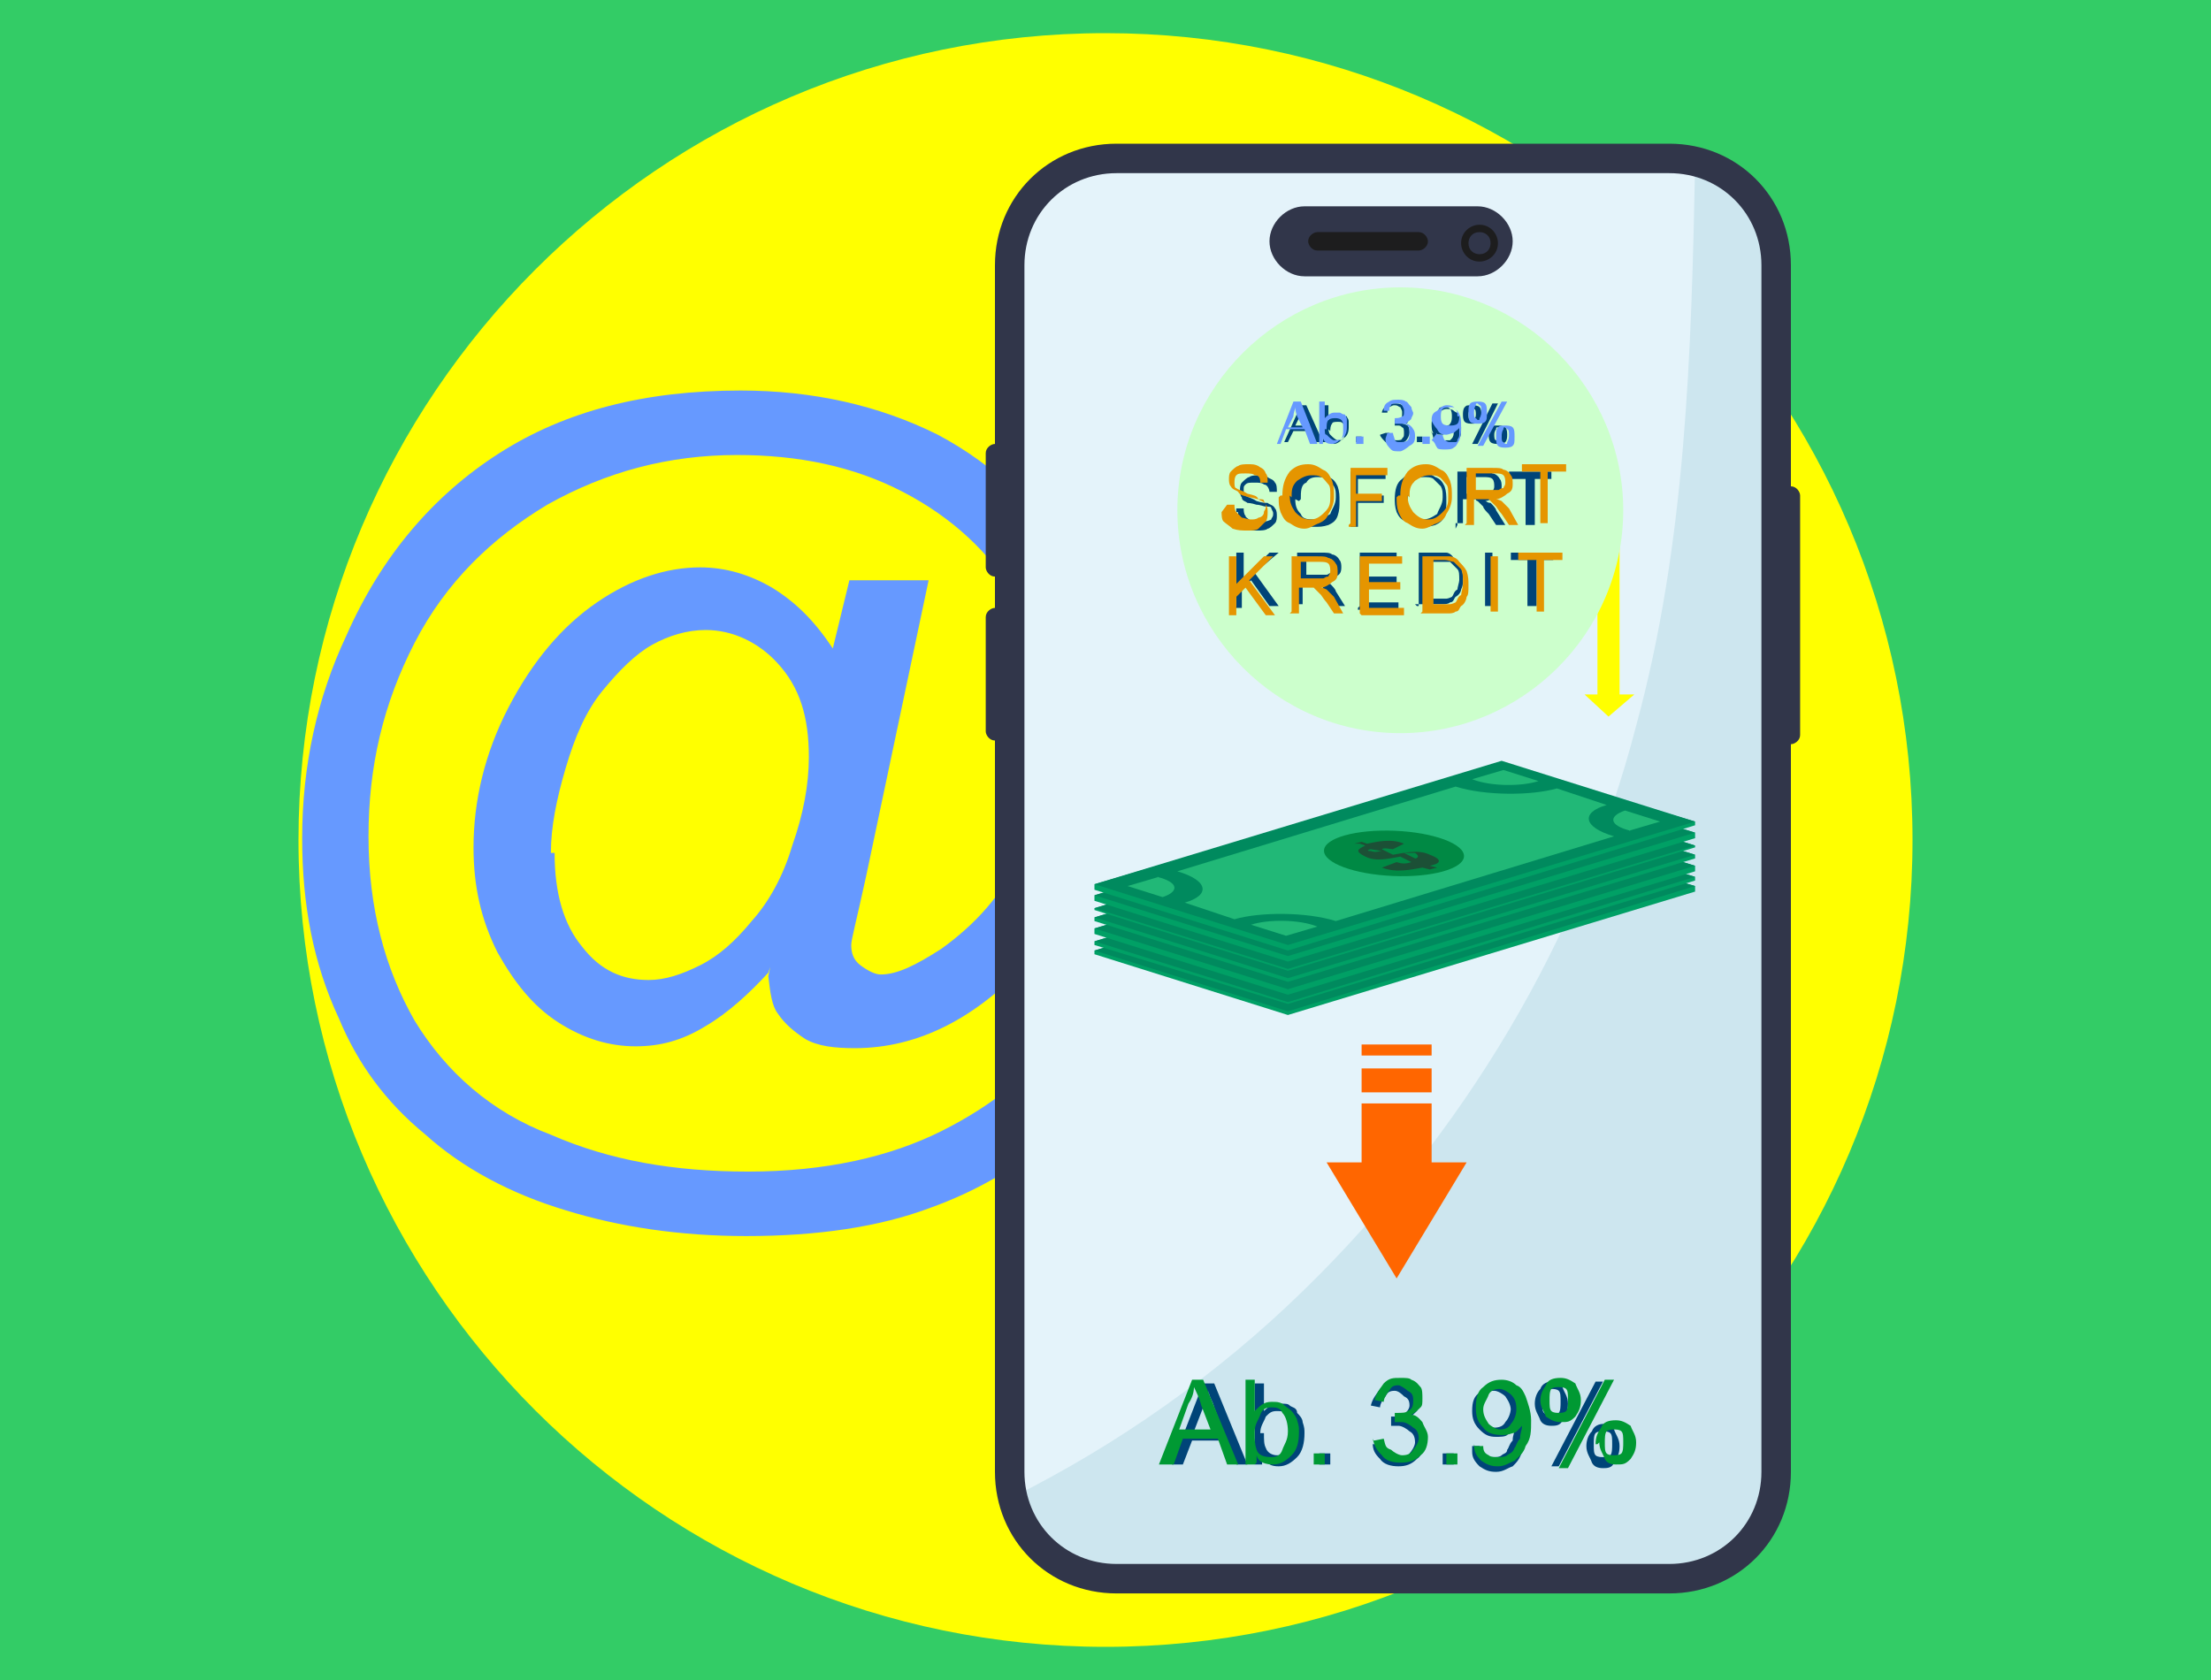 <?xml version="1.0" encoding="UTF-8"?>
<!DOCTYPE svg PUBLIC "-//W3C//DTD SVG 1.1//EN" "http://www.w3.org/Graphics/SVG/1.1/DTD/svg11.dtd">
<!-- Creator: CorelDRAW Home & Student X6 -->
<svg xmlns="http://www.w3.org/2000/svg" xml:space="preserve" width="1200px" height="912px" version="1.1" style="shape-rendering:geometricPrecision; text-rendering:geometricPrecision; image-rendering:optimizeQuality; fill-rule:evenodd; clip-rule:evenodd"
viewBox="0 0 1200 912"
 xmlns:xlink="http://www.w3.org/1999/xlink">
 <defs>
  <style type="text/css">
   <![CDATA[
    .fil16 {fill:#008944}
    .fil14 {fill:#008A5E}
    .fil13 {fill:#00A065}
    .fil17 {fill:#1C5036}
    .fil6 {fill:#1D1D1E}
    .fil15 {fill:#21B877}
    .fil5 {fill:#31364A}
    .fil0 {fill:#33CC66}
    .fil11 {fill:#CCFFCC}
    .fil4 {fill:#CDE6EF}
    .fil3 {fill:#E4F3FA}
    .fil1 {fill:yellow}
    .fil7 {fill:#004478;fill-rule:nonzero}
    .fil8 {fill:#009933;fill-rule:nonzero}
    .fil2 {fill:#6699FF;fill-rule:nonzero}
    .fil12 {fill:#E59500;fill-rule:nonzero}
    .fil9 {fill:#FF6600;fill-rule:nonzero}
    .fil10 {fill:yellow;fill-rule:nonzero}
   ]]>
  </style>
 </defs>
 <g id="sofortkredit_zagi">
  <polygon class="fil0" points="1200,0 1200,912 0,912 0,0 "/>
  <path class="fil1" d="M1038 456c0,241 -196,438 -438,438 -241,0 -438,-196 -438,-438 0,-241 196,-438 438,-438 241,0 438,196 438,438z"/>
  <path class="fil2" d="M417 528c-10,11 -22,22 -34,29 -13,8 -25,11 -38,11 -14,0 -28,-4 -42,-13 -14,-9 -24,-22 -33,-38 -9,-18 -13,-36 -13,-57 0,-25 6,-51 19,-76 13,-25 29,-44 48,-57 19,-13 38,-19 56,-19 14,0 27,4 39,11 13,8 23,18 33,33l9 -37 43 0 -34 161c-5,23 -8,34 -8,37 0,4 1,8 5,11 4,3 8,5 11,5 9,0 19,-5 33,-14 18,-13 33,-29 43,-51 10,-22 17,-43 17,-66 0,-27 -6,-52 -20,-75 -14,-23 -34,-42 -61,-56 -27,-14 -57,-20 -90,-20 -37,0 -71,9 -103,27 -30,18 -55,42 -72,75 -17,33 -25,67 -25,105 0,39 9,72 25,100 17,28 42,50 74,62 32,14 67,20 107,20 42,0 77,-8 105,-22 28,-14 50,-32 63,-51l43 0c-8,17 -22,34 -42,51 -20,18 -43,32 -71,42 -27,10 -60,15 -99,15 -36,0 -69,-5 -98,-14 -30,-9 -56,-23 -76,-41 -22,-18 -37,-39 -47,-63 -14,-30 -20,-62 -20,-98 0,-39 8,-76 24,-110 19,-43 47,-76 83,-99 36,-23 79,-34 131,-34 39,0 75,8 107,24 32,17 56,41 75,72 15,28 23,57 23,90 0,46 -17,88 -48,123 -29,32 -61,48 -95,48 -11,0 -20,-1 -27,-5 -6,-4 -11,-8 -15,-14 -3,-4 -4,-11 -5,-20l1 -5zm-116 -65c0,22 5,39 15,51 10,13 22,18 36,18 9,0 18,-3 28,-8 10,-5 19,-13 28,-24 9,-10 17,-24 22,-41 6,-17 9,-33 9,-48 0,-22 -5,-38 -17,-51 -10,-11 -24,-18 -39,-18 -10,0 -20,3 -29,8 -9,5 -18,14 -27,25 -9,11 -15,25 -20,42 -5,17 -8,32 -8,46l3 0z"/>
  <g id="_753426008">
   <path class="fil3" d="M906 856l-300 0c-32,0 -58,-25 -58,-58l0 -655c0,-32 25,-58 58,-58l300 0c32,0 58,25 58,58l0 655c0,32 -25,58 -58,58z"/>
   <path class="fil4" d="M963 144l0 655c0,32 -25,58 -58,58l-300 0c-28,0 -51,-19 -56,-44 58,-29 112,-67 159,-113 86,-84 150,-190 180,-306 27,-99 30,-202 32,-305 25,6 43,29 43,56l0 -1z"/>
   <path class="fil5" d="M606 94c-28,0 -50,22 -50,50l0 655c0,28 22,50 50,50l300 0c28,0 50,-22 50,-50l0 -655c0,-28 -22,-50 -50,-50l-300 0zm300 771l-300 0c-37,0 -66,-29 -66,-66l0 -655c0,-37 29,-66 66,-66l300 0c37,0 66,29 66,66l0 655c0,37 -29,66 -66,66z"/>
   <path class="fil5" d="M802 150l-94 0c-10,0 -19,-9 -19,-19l0 0c0,-10 9,-19 19,-19l94 0c10,0 19,9 19,19l0 0c0,10 -9,19 -19,19z"/>
   <path class="fil6" d="M793 132c0,5 4,10 10,10 5,0 10,-4 10,-10 0,-5 -4,-10 -10,-10 -5,0 -10,4 -10,10z"/>
   <path class="fil5" d="M797 132c0,4 3,6 6,6 4,0 6,-3 6,-6 0,-4 -3,-6 -6,-6 -4,0 -6,3 -6,6z"/>
   <path class="fil6" d="M770 136l-55 0c-3,0 -5,-3 -5,-5 0,-3 3,-5 5,-5l55 0c3,0 5,3 5,5 0,3 -3,5 -5,5z"/>
   <path class="fil5" d="M972 264l0 0c3,0 5,3 5,5l0 130c0,3 -3,5 -5,5l0 0c-3,0 -5,-3 -5,-5l0 -130c0,-3 3,-5 5,-5z"/>
   <path class="fil5" d="M540 241l0 0c3,0 5,3 5,5l0 62c0,3 -3,5 -5,5l0 0c-3,0 -5,-3 -5,-5l0 -62c0,-3 3,-5 5,-5z"/>
   <path class="fil5" d="M540 330l0 0c3,0 5,3 5,5l0 62c0,3 -3,5 -5,5l0 0c-3,0 -5,-3 -5,-5l0 -62c0,-3 3,-5 5,-5z"/>
  </g>
  <path class="fil7" d="M636 795l17 -44 6 0 18 44 -6 0 -5 -13 -19 0 -5 13 -6 0 1 0zm13 -18l15 0 -5 -13c-1,-4 -3,-6 -3,-9 0,3 -1,5 -3,9l-5 13zm37 18l-5 0 0 -44 5 0 0 15c3,-3 5,-4 9,-4 3,0 4,0 5,1 1,1 4,1 4,4 1,1 3,3 3,5 1,3 1,4 1,6 0,5 -1,10 -4,13 -3,3 -6,5 -10,5 -4,0 -6,-1 -9,-5l0 4 1 0zm0 -17c0,4 0,6 1,8 1,3 4,4 6,4 3,0 4,-1 6,-3 1,-3 3,-5 3,-9 0,-4 -1,-8 -3,-9 -1,-3 -4,-3 -6,-3 -3,0 -4,1 -6,3 -1,3 -3,5 -3,9l1 0zm30 17l0 -6 6 0 0 6 -6 0zm30 -11l5 -1c0,3 1,5 3,6 1,1 4,3 5,3 3,0 5,-1 6,-3 1,-1 3,-4 3,-6 0,-3 -1,-5 -3,-6 -1,-1 -4,-3 -6,-3 -1,0 -3,0 -4,0l0 -5c0,0 1,0 1,0 3,0 4,0 6,-1 1,-1 3,-3 3,-5 0,-3 -1,-4 -3,-5 -1,-1 -3,-3 -5,-3 -3,0 -4,1 -5,3 -1,1 -3,4 -3,6l-5 -1c1,-4 3,-6 5,-9 3,-3 5,-3 9,-3 3,0 5,0 6,1 3,1 4,3 5,4 1,1 1,4 1,5 0,1 0,4 -1,5 -1,1 -3,3 -5,4 3,0 5,1 6,4 1,1 3,4 3,8 0,4 -1,8 -4,10 -3,3 -6,4 -10,4 -4,0 -8,-1 -10,-4 -3,-3 -4,-5 -4,-9l0 1zm37 11l0 -6 6 0 0 6 -6 0zm15 -10l5 0c0,3 1,4 3,5 1,1 3,1 5,1 1,0 3,0 4,-1 1,-1 3,-1 3,-3 1,-1 1,-3 3,-5 0,-3 1,-4 1,-6 0,0 0,0 0,-1 -1,1 -3,3 -4,4 -1,1 -4,1 -6,1 -4,0 -6,-1 -9,-4 -3,-3 -4,-6 -4,-10 0,-5 1,-8 4,-10 3,-3 6,-4 10,-4 3,0 5,1 8,3 3,1 4,4 5,6 1,3 1,6 1,13 0,5 0,10 -1,14 -1,4 -3,6 -5,8 -3,1 -5,3 -9,3 -4,0 -6,-1 -9,-3 -3,-3 -4,-5 -4,-8l0 -3zm22 -19c0,-3 -1,-5 -3,-8 -1,-1 -4,-3 -6,-3 -3,0 -5,1 -6,3 -1,3 -3,5 -3,8 0,3 1,5 3,6 1,1 4,3 6,3 3,0 5,-1 6,-3 1,-1 3,-4 3,-8l0 1zm13 -4c0,-3 1,-6 3,-8 1,-3 4,-4 6,-4 3,0 5,1 6,3 1,3 3,5 3,9 0,4 -1,6 -3,9 -1,3 -4,3 -6,3 -3,0 -5,-1 -6,-3 -1,-3 -3,-5 -3,-9zm9 -8c-1,0 -3,0 -4,1 -1,1 -1,4 -1,6 0,3 0,5 1,6 1,1 3,1 4,1 1,0 3,0 4,-1 1,-1 1,-4 1,-6 0,-3 0,-5 -1,-6 -1,-1 -3,-1 -4,-1zm0 42l24 -46 4 0 -24 46 -5 0 1 0zm19 -11c0,-3 1,-6 3,-8 1,-3 4,-4 6,-4 3,0 5,1 6,3 1,3 3,5 3,9 0,4 -1,6 -3,9 -1,3 -4,3 -6,3 -3,0 -5,-1 -6,-3 -1,-3 -3,-5 -3,-9zm9 -8c-1,0 -3,0 -4,1 -1,1 -1,4 -1,6 0,3 0,5 1,6 1,1 3,1 4,1 1,0 3,0 4,-1 1,-1 1,-4 1,-6 0,-3 0,-5 -1,-6 -1,-1 -3,-1 -4,-1z"/>
  <path class="fil8" d="M629 795l18 -46 6 0 19 46 -6 0 -5 -14 -19 0 -5 14 -6 0 -1 0zm13 -19l15 0 -5 -13c-1,-4 -3,-8 -4,-10 0,3 -1,6 -3,9l-5 14 1 0zm39 19l-5 0 0 -46 5 0 0 17c3,-3 5,-5 9,-5 3,0 4,0 6,1 1,1 4,3 5,4 1,1 3,4 3,5 1,3 1,4 1,6 0,6 -1,10 -4,13 -3,3 -6,5 -10,5 -4,0 -8,-1 -9,-5l0 4 -1 1zm0 -17c0,4 0,6 1,9 1,3 4,4 8,4 3,0 5,-1 6,-4 1,-3 3,-5 3,-10 0,-4 -1,-8 -3,-10 -1,-3 -4,-3 -6,-3 -3,0 -5,1 -6,4 -1,3 -3,5 -3,9l0 1zm32 17l0 -6 6 0 0 6 -6 0zm33 -13l5 -1c1,4 1,5 4,6 1,1 4,3 6,3 3,0 5,-1 6,-3 1,-1 3,-4 3,-6 0,-3 -1,-5 -3,-6 -1,-1 -4,-3 -6,-3 -1,0 -3,0 -4,0l0 -5c0,0 1,0 1,0 3,0 5,0 6,-1 3,-1 3,-4 3,-6 0,-3 -1,-4 -3,-5 -1,-1 -4,-3 -5,-3 -3,0 -4,1 -5,3 -1,1 -3,4 -3,6l-5 -1c1,-4 3,-6 5,-9 3,-3 5,-3 9,-3 3,0 5,0 6,1 3,1 4,3 5,4 1,1 1,4 1,6 0,3 0,4 -1,5 -1,1 -3,3 -5,4 3,0 5,3 6,4 1,3 3,5 3,8 0,4 -1,8 -4,10 -3,3 -6,4 -11,4 -4,0 -8,-1 -10,-4 -3,-3 -4,-5 -5,-9l0 1zm39 13l0 -6 6 0 0 6 -6 0zm15 -10l5 0c0,3 1,4 3,5 1,1 3,1 5,1 1,0 4,0 5,-1 1,-1 3,-1 4,-4 1,-1 1,-3 3,-5 0,-3 1,-5 1,-6 0,0 0,0 0,-1 -1,1 -3,4 -5,4 -3,1 -4,1 -6,1 -4,0 -8,-1 -10,-4 -3,-3 -4,-6 -4,-11 0,-5 1,-9 4,-11 3,-3 6,-4 10,-4 3,0 6,1 8,3 3,1 4,4 5,6 1,3 3,8 3,13 0,6 0,10 -3,14 -1,4 -4,6 -6,8 -3,1 -5,3 -9,3 -4,0 -6,-1 -9,-3 -3,-3 -4,-5 -4,-9l1 3zm23 -20c0,-4 -1,-6 -3,-8 -1,-1 -4,-3 -6,-3 -3,0 -5,1 -6,3 -1,3 -3,5 -3,8 0,3 1,5 3,8 1,1 4,3 6,3 3,0 5,-1 6,-3 1,-1 3,-4 3,-8zm13 -4c0,-4 1,-6 3,-9 1,-3 4,-4 8,-4 3,0 5,1 8,3 1,3 3,5 3,9 0,4 -1,6 -3,9 -3,3 -4,3 -8,3 -3,0 -5,-1 -8,-3 -1,-3 -3,-5 -3,-9l0 1zm10 -8c-1,0 -3,0 -4,1 -1,1 -1,4 -1,6 0,3 0,5 1,6 1,1 3,1 4,1 1,0 3,0 4,-1 1,-1 1,-4 1,-6 0,-3 0,-5 -1,-6 -1,-1 -3,-1 -4,-1zm0 44l25 -48 5 0 -25 48 -5 0zm20 -13c0,-4 1,-6 3,-9 1,-3 4,-4 8,-4 3,0 5,1 8,3 1,3 3,5 3,9 0,4 -1,6 -3,9 -3,3 -4,3 -8,3 -3,0 -5,-1 -6,-3 -1,-3 -3,-5 -3,-9l-1 1zm10 -8c-1,0 -3,0 -4,1 -1,1 -1,4 -1,6 0,3 0,5 1,6 1,1 3,1 4,1 1,0 3,0 4,-1 1,-1 1,-4 1,-6 0,-3 0,-5 -1,-6 -1,-1 -3,-1 -4,-1z"/>
  <path class="fil9" d="M777 599l0 32 19 0 -38 63 -38 -63 19 0 0 -32 38 0 0 0zm0 -19l0 13 -38 0 0 -13 38 0zm0 -13l0 6 -38 0 0 -6 38 0z"/>
  <polygon class="fil10" points="873,389 887,377 879,377 879,274 820,274 820,287 867,287 867,377 860,377 "/>
  <path class="fil11" d="M881 277c0,67 -55,121 -121,121 -67,0 -121,-55 -121,-121 0,-67 55,-121 121,-121 67,0 121,55 121,121z"/>
  <path class="fil7" d="M671 276l4 0c0,1 0,3 1,4 0,1 1,1 3,3 1,0 3,1 4,1 1,0 3,0 4,-1 1,0 3,-1 3,-1 0,-1 1,-1 1,-3 0,-1 0,-1 -1,-3 0,-1 -1,-1 -3,-1 -1,0 -3,-1 -5,-1 -3,-1 -5,-1 -5,-1 -1,-1 -3,-1 -3,-3 -1,-1 -1,-3 -1,-4 0,-1 0,-3 1,-4 1,-1 3,-3 4,-3 1,-1 4,-1 5,-1 3,0 4,0 5,1 1,1 3,1 4,3 1,1 1,3 1,5l-4 0c0,-1 -1,-4 -3,-4 -1,-1 -3,-1 -5,-1 -3,0 -4,0 -5,1 -1,1 -1,1 -1,3 0,1 0,1 1,3 1,1 3,1 6,3 3,1 5,1 6,1 1,1 3,1 4,3 1,1 1,3 1,4 0,1 0,3 -1,4 -1,1 -3,3 -4,3 -1,1 -4,1 -5,1 -3,0 -5,0 -6,-1 -1,-1 -3,-1 -4,-4 -1,-1 -1,-4 -1,-5l-1 0zm28 -5c0,-5 1,-9 4,-11 3,-3 6,-4 10,-4 3,0 5,1 8,3 3,1 4,3 5,5 1,3 1,5 1,8 0,3 0,5 -1,8 -1,3 -3,4 -5,5 -3,1 -5,1 -8,1 -3,0 -5,-1 -8,-3 -3,-1 -4,-3 -5,-5 -1,-3 -1,-5 -1,-8l0 1zm4 0c0,4 1,6 3,8 1,3 4,3 8,3 3,0 5,-1 8,-3 1,-3 3,-5 3,-9 0,-3 0,-4 -1,-6 -1,-1 -3,-3 -4,-4 -1,-1 -4,-1 -5,-1 -3,0 -5,1 -6,3 -3,1 -3,5 -3,9l-1 1zm30 14l0 -29 19 0 0 4 -15 0 0 9 14 0 0 4 -14 0 0 13 -4 0 0 0zm24 -14c0,-5 1,-9 4,-11 3,-3 6,-4 10,-4 3,0 5,1 8,3 3,1 4,3 5,5 1,3 1,5 1,8 0,3 0,5 -1,8 -1,3 -3,4 -5,5 -3,1 -5,1 -8,1 -3,0 -5,-1 -8,-3 -3,-1 -4,-3 -5,-5 -1,-3 -1,-5 -1,-8l0 1zm4 0c0,4 1,6 3,8 1,3 4,3 8,3 3,0 5,-1 8,-3 1,-3 3,-5 3,-9 0,-3 0,-4 -1,-6 -1,-1 -3,-3 -4,-4 -1,-1 -4,-1 -5,-1 -3,0 -5,1 -6,3 -3,1 -3,5 -3,9l-1 1zm30 14l0 -29 13 0c3,0 5,0 6,1 1,0 3,1 4,3 1,1 1,3 1,4 0,3 -1,4 -3,5 -1,1 -4,3 -6,3 1,0 1,1 3,1 1,1 3,3 3,4l5 8 -5 0 -4 -6c-1,-1 -3,-3 -3,-4 -1,-1 -1,-1 -3,-3 0,0 -1,0 -1,-1 0,0 -1,0 -3,0l-4 0 0 13 -4 0 0 3zm4 -17l8 0c1,0 3,0 4,0 1,0 1,-1 3,-1 0,-1 1,-1 1,-3 0,-1 0,-3 -1,-4 -1,-1 -3,-1 -5,-1l-9 0 0 10 0 -1zm33 17l0 -25 -9 0 0 -4 23 0 0 4 -9 0 0 25 -4 0 -1 0zm-157 44l0 -29 4 0 0 14 14 -14 5 0 -13 11 13 18 -5 0 -10 -14 -5 5 0 10 -4 0 1 -1zm33 0l0 -29 13 0c3,0 5,0 6,1 1,0 3,1 4,3 1,1 1,3 1,4 0,3 -1,4 -3,5 -1,1 -4,3 -6,3 1,0 1,1 3,1 1,1 3,3 3,4l5 8 -5 0 -4 -6c-1,-1 -3,-3 -3,-4 -1,-1 -1,-1 -3,-3 0,0 -1,0 -1,-1 0,0 -1,0 -3,0l-4 0 0 13 -4 0 0 3zm4 -17l8 0c1,0 3,0 4,0 1,0 1,-1 3,-1 0,-1 1,-1 1,-3 0,-1 0,-3 -1,-4 -1,-1 -3,-1 -5,-1l-9 0 0 10 0 -1zm30 17l0 -29 20 0 0 4 -17 0 0 9 17 0 0 4 -17 0 0 10 18 0 0 4 -22 0 0 -1zm32 0l0 -29 10 0c3,0 4,0 5,0 1,0 3,1 4,3 1,1 3,3 4,5 1,3 1,4 1,6 0,3 0,4 -1,6 0,1 -1,3 -3,4 -1,1 -1,3 -3,3 -1,1 -3,1 -4,1 -1,0 -3,0 -5,0l-10 0 1 1zm4 -4l6 0c1,0 4,0 5,0 1,0 3,-1 3,-1 1,-1 1,-3 3,-4 0,-1 1,-4 1,-5 0,-3 0,-5 -1,-6 -1,-1 -3,-3 -4,-4 -1,0 -3,0 -5,0l-6 0 0 22 -1 -1zm32 4l0 -29 4 0 0 29 -4 0zm23 0l0 -25 -9 0 0 -4 23 0 0 4 -9 0 0 25 -4 0 -1 0z"/>
  <path class="fil7" d="M697 240l9 -20 3 0 9 20 -4 0 -3 -6 -9 0 -3 6 -3 0 0 0zm6 -9l8 0 -3 -6c-1,-1 -1,-3 -1,-4 0,1 -1,3 -1,4l-3 6 0 0zm18 9l-3 0 0 -20 3 0 0 8c1,-1 3,-3 4,-3 1,0 1,0 3,0 1,0 1,1 3,1 0,1 1,1 1,3 0,1 0,3 0,3 0,3 -1,5 -3,6 -1,1 -3,3 -5,3 -1,0 -4,-1 -4,-3l0 1 1 1zm0 -8c0,1 0,3 1,4 1,1 3,3 4,3 1,0 3,0 3,-1 1,-1 1,-3 1,-4 0,-3 0,-4 -1,-4 -1,-1 -1,-1 -3,-1 -1,0 -3,0 -3,1 -1,1 -1,3 -1,4l-1 -1zm15 8l0 -3 3 0 0 3 -3 0zm15 -5l3 0c0,1 1,3 1,3 1,0 1,1 3,1 1,0 3,0 3,-1 1,-1 1,-1 1,-3 0,-1 0,-3 -1,-3 -1,-1 -1,-1 -3,-1 0,0 -1,0 -1,0l0 -3c0,0 0,0 0,0 1,0 3,0 3,-1 1,0 1,-1 1,-3 0,-1 0,-1 -1,-3 -1,0 -1,-1 -3,-1 -1,0 -1,0 -3,1 -1,0 -1,1 -1,3l-3 0c0,-1 1,-3 3,-4 1,-1 3,-1 4,-1 1,0 3,0 4,1 1,0 1,1 3,3 0,1 1,1 1,3 0,1 0,1 -1,3 0,1 -1,1 -3,1 1,0 3,1 3,1 1,1 1,3 1,4 0,1 -1,4 -3,5 -1,1 -3,1 -5,1 -1,0 -4,0 -5,-1 -1,-1 -3,-3 -3,-4l3 -1zm18 5l0 -3 3 0 0 3 -3 0zm8 -5l3 0c0,1 0,3 1,3 0,0 1,1 3,1 1,0 1,0 3,0 0,0 1,-1 1,-1 0,0 1,-1 1,-3 0,-1 0,-3 0,-3 0,0 0,0 0,0 0,1 -1,1 -3,3 -1,0 -3,1 -3,1 -1,0 -4,0 -5,-1 -1,-1 -1,-3 -1,-5 0,-3 1,-4 3,-5 1,-1 3,-3 5,-3 1,0 3,0 4,1 1,1 3,1 3,3 0,1 1,4 1,6 0,3 0,5 -1,6 0,1 -1,3 -3,4 -1,1 -3,1 -4,1 -1,0 -3,0 -4,-1 -1,-1 -1,-3 -3,-4l-1 -4zm11 -9c0,-1 0,-3 -1,-4 -1,-1 -1,-1 -3,-1 -1,0 -3,0 -3,1 -1,1 -1,3 -1,4 0,1 0,3 1,4 1,1 1,1 3,1 1,0 3,0 3,-1 1,-1 1,-3 1,-4zm6 -1c0,-1 0,-3 1,-4 1,-1 1,-1 4,-1 1,0 3,0 4,1 1,1 1,3 1,4 0,1 0,3 -1,4 -1,1 -3,1 -4,1 -1,0 -3,0 -4,-1 -1,-1 -1,-3 -1,-4zm5 -4c-1,0 -1,0 -1,1 0,0 -1,1 -1,3 0,1 0,3 1,3 0,0 1,1 1,1 1,0 1,0 1,-1 0,0 1,-1 1,-3 0,-1 0,-3 -1,-3 0,0 -1,-1 -1,-1zm0 20l11 -22 3 0 -11 22 -3 0zm9 -5c0,-1 0,-3 1,-4 1,-1 1,-1 4,-1 1,0 3,0 4,1 1,1 1,3 1,4 0,1 0,3 -1,4 -1,1 -3,1 -4,1 -1,0 -3,0 -4,-1 -1,-1 -1,-3 -1,-4zm5 -4c-1,0 -1,0 -1,1 0,0 -1,1 -1,3 0,1 0,3 1,3 0,0 1,1 1,1 1,0 1,0 1,-1 0,0 1,-1 1,-3 0,-1 0,-3 -1,-3 0,0 -1,-1 -1,-1z"/>
  <path class="fil12" d="M666 274l4 0c0,1 0,3 1,4 1,1 1,1 3,3 1,0 3,1 5,1 1,0 3,0 4,-1 1,0 3,-1 3,-3 0,-1 1,-1 1,-3 0,-1 0,-1 -1,-3 0,-1 -1,-1 -3,-1 -1,0 -3,-1 -5,-1 -3,-1 -5,-1 -6,-3 -1,-1 -3,-1 -4,-3 -1,-1 -1,-3 -1,-4 0,-1 0,-3 1,-4 1,-1 3,-3 4,-3 1,-1 4,-1 5,-1 3,0 4,0 6,1 1,1 3,1 4,4 1,1 1,3 1,5l-4 0c0,-3 -1,-4 -3,-4 -1,-1 -3,-1 -5,-1 -3,0 -4,0 -5,1 -1,1 -1,3 -1,4 0,1 0,3 1,3 1,1 3,1 6,3 4,1 5,1 6,3 1,1 3,1 4,3 1,1 1,3 1,4 0,1 0,4 -1,5 -1,1 -3,3 -4,4 -1,1 -4,1 -6,1 -3,0 -5,0 -8,-1 -1,-1 -4,-3 -5,-4 -1,-1 -1,-4 -1,-5l3 -4zm30 -5c0,-5 1,-9 4,-13 3,-3 6,-4 10,-4 3,0 5,1 8,3 3,1 4,4 5,6 1,3 1,5 1,9 0,3 -1,6 -3,9 -1,3 -3,4 -5,5 -3,1 -5,3 -8,3 -3,0 -5,-1 -8,-3 -3,-1 -4,-4 -5,-6 -1,-3 -1,-5 -1,-8l1 -1zm4 0c0,4 1,6 3,9 3,3 5,4 8,4 3,0 5,-1 8,-4 3,-3 3,-5 3,-9 0,-3 0,-5 -1,-6 -1,-1 -3,-4 -4,-4 -1,-1 -4,-1 -5,-1 -3,0 -5,1 -8,3 -3,3 -3,5 -3,10l0 -1zm33 15l0 -30 20 0 0 4 -17 0 0 10 14 0 0 4 -14 0 0 14 -4 0 0 -1zm27 -15c0,-5 1,-9 4,-13 3,-3 6,-4 10,-4 3,0 5,1 8,3 3,1 4,4 5,6 1,3 1,5 1,9 0,3 -1,6 -3,9 -1,3 -3,4 -5,5 -3,1 -5,3 -8,3 -3,0 -5,-1 -8,-3 -3,-1 -4,-4 -5,-6 -1,-3 -1,-5 -1,-8l1 -1zm4 0c0,4 1,6 3,9 3,3 5,4 8,4 3,0 5,-1 8,-4 3,-3 3,-5 3,-9 0,-3 0,-5 -1,-6 -1,-1 -3,-4 -4,-4 -1,-1 -4,-1 -5,-1 -3,0 -5,1 -8,3 -3,3 -3,5 -3,10l0 -1zm32 15l0 -30 14 0c3,0 5,0 6,1 1,0 3,1 4,3 1,1 1,3 1,5 0,3 -1,4 -3,5 -1,1 -4,3 -6,3 1,0 3,1 3,1 1,1 3,3 4,4l5 9 -5 0 -4 -6c-1,-1 -3,-4 -3,-4 -1,-1 -1,-1 -3,-3 0,0 -1,-1 -1,-1 0,0 -1,0 -3,0l-5 0 0 14 -4 0 -1 0zm4 -18l9 0c1,0 4,0 4,0 1,0 1,-1 3,-1 0,-1 1,-1 1,-3 0,-1 0,-3 -1,-4 -1,-1 -3,-1 -5,-1l-10 0 0 10 0 -1zm36 18l0 -28 -10 0 0 -4 24 0 0 4 -10 0 0 28 -4 0 0 0zm-169 48l0 -30 4 0 0 15 15 -15 5 0 -13 13 14 19 -5 0 -11 -15 -5 5 0 10 -4 0 0 -1zm34 0l0 -30 14 0c3,0 5,0 6,1 1,0 3,1 4,3 1,1 1,3 1,5 0,3 -1,4 -3,5 -1,1 -4,3 -6,3 1,0 3,1 3,1 1,1 3,3 4,4l5 9 -5 0 -4 -6c-1,-1 -3,-4 -3,-4 -1,-1 -1,-1 -3,-3 0,0 -1,-1 -1,-1 0,0 -1,0 -3,0l-5 0 0 14 -4 0 -1 0zm4 -18l9 0c1,0 4,0 4,0 1,0 1,-1 3,-1 0,-1 1,-1 1,-3 0,-1 0,-3 -1,-4 -1,-1 -3,-1 -5,-1l-10 0 0 10 0 -1zm33 18l0 -30 23 0 0 4 -18 0 0 10 17 0 0 4 -17 0 0 10 19 0 0 4 -23 0 -1 -1zm34 0l0 -30 10 0c3,0 4,0 5,0 1,0 4,1 5,3 1,1 3,3 4,5 1,3 1,5 1,8 0,3 0,5 -1,6 0,1 -1,4 -3,5 -1,1 -1,3 -3,3 -1,1 -3,1 -4,1 -1,0 -3,0 -5,0l-11 0 1 0zm4 -4l6 0c3,0 4,0 5,0 1,0 3,-1 3,-1 1,-1 1,-3 3,-4 0,-1 1,-4 1,-6 0,-4 0,-6 -1,-8 -1,-1 -3,-3 -4,-4 -1,0 -3,-1 -5,-1l-6 0 0 24 -1 0zm33 4l0 -30 4 0 0 30 -4 0zm25 0l0 -28 -10 0 0 -4 24 0 0 4 -10 0 0 28 -4 0 0 0z"/>
  <path class="fil2" d="M693 241l9 -23 4 0 9 23 -4 0 -3 -8 -10 0 -3 8 -4 0 1 0zm6 -9l8 0 -3 -6c-1,-3 -1,-4 -1,-5 0,1 -1,3 -1,5l-3 6 0 0zm20 9l-3 0 0 -23 3 0 0 9c1,-1 3,-3 5,-3 1,0 3,0 3,0 1,0 1,1 3,1 0,1 1,1 1,3 0,1 0,3 0,4 0,3 -1,5 -3,6 -1,1 -3,3 -5,3 -3,0 -4,-1 -5,-3l0 3 1 0zm0 -9c0,3 0,4 1,4 1,1 3,3 4,3 1,0 3,0 4,-1 1,-1 1,-3 1,-5 0,-3 0,-4 -1,-5 -1,-1 -3,-1 -3,-1 -1,0 -3,0 -4,1 -1,1 -1,3 -1,5l-1 0zm17 9l0 -4 4 0 0 4 -4 0zm17 -6l3 0c0,1 1,3 1,4 1,1 1,1 3,1 1,0 3,0 4,-1 1,-1 1,-3 1,-4 0,-1 0,-3 -1,-4 -1,-1 -3,-1 -4,-1 0,0 -1,0 -3,0l0 -3c0,0 0,0 0,0 1,0 3,0 4,-1 1,0 1,-1 1,-3 0,-1 0,-1 -1,-3 -1,-1 -1,-1 -3,-1 -1,0 -3,0 -3,1 -1,1 -1,1 -1,3l-3 0c0,-3 1,-4 3,-5 1,-1 3,-1 5,-1 1,0 3,0 4,1 1,0 1,1 3,3 0,1 1,3 1,3 0,1 0,1 -1,3 0,1 -1,1 -3,3 1,0 3,1 4,3 1,1 1,3 1,4 0,3 -1,4 -3,5 -1,1 -4,3 -5,3 -3,0 -4,0 -5,-1 -1,-1 -3,-3 -3,-5l0 -1zm19 6l0 -4 4 0 0 4 -4 0zm8 -5l3 0c0,1 1,3 1,3 1,0 1,1 3,1 1,0 1,0 3,0 1,0 1,-1 1,-1 0,-1 1,-1 1,-3 0,-1 0,-3 0,-4 0,0 0,0 0,0 0,1 -1,1 -3,3 -1,0 -3,1 -4,1 -3,0 -4,-1 -5,-3 -1,-1 -3,-4 -3,-5 0,-3 1,-4 3,-5 1,-1 3,-3 5,-3 1,0 3,0 4,1 1,1 3,3 3,4 1,1 1,4 1,6 0,3 0,5 -1,8 -1,1 -1,3 -3,4 -1,1 -3,1 -5,1 -1,0 -4,0 -4,-1 -1,-1 -1,-3 -3,-4l3 -4zm11 -10c0,-1 0,-3 -1,-4 -1,-1 -1,-1 -3,-1 -1,0 -3,0 -4,1 -1,1 -1,3 -1,4 0,1 0,3 1,4 1,1 3,1 4,1 1,0 3,0 4,-1 1,-1 1,-3 1,-4l-1 0zm6 -3c0,-1 0,-3 1,-4 1,-1 3,-1 4,-1 1,0 3,0 4,1 1,1 1,3 1,5 0,3 0,4 -1,5 -1,1 -3,1 -4,1 -1,0 -3,0 -4,-1 -1,-1 -1,-3 -1,-5l0 -1zm5 -4c-1,0 -1,0 -1,1 0,0 -1,1 -1,4 0,1 0,3 1,3 0,0 1,1 1,1 1,0 1,0 1,-1 0,0 1,-1 1,-4 0,-1 0,-3 -1,-3 0,0 -1,-1 -1,-1zm0 23l13 -24 3 0 -13 24 -3 0zm10 -6c0,-1 0,-3 1,-4 1,-1 3,-1 4,-1 1,0 3,0 4,1 1,1 1,3 1,5 0,3 0,4 -1,5 -1,1 -3,1 -4,1 -1,0 -3,0 -4,-1 -1,-1 -1,-3 -1,-5l0 -1zm5 -4c-1,0 -1,0 -1,1 0,0 -1,1 -1,4 0,1 0,3 1,3 0,0 1,1 1,1 1,0 1,0 1,-1 0,0 1,-1 1,-4 0,-1 0,-3 -1,-3 0,0 -1,-1 -1,-1z"/>
  <g id="_753881280">
   <g>
    <polygon class="fil13" points="920,484 699,551 594,518 594,516 815,451 920,481 "/>
    <polygon class="fil14" points="920,481 699,549 594,516 815,450 "/>
    <path class="fil15" d="M872 473l0 0 -27 -9 0 0c-14,4 -39,4 -55,-1l0 0 -151 46 0 0c17,5 18,13 4,17l0 0 27 9 0 0c14,-4 39,-4 55,1l0 0 151 -46 0 0c-17,-5 -18,-13 -4,-17z"/>
    <ellipse class="fil16" transform="matrix(0.567 0.024 -0.023 0.558 756.581 499.233)" rx="67" ry="22"/>
    <path class="fil17" d="M768 503c1,0 3,-1 0,-3 -3,0 -5,0 -6,0l6 3zm-24 -5c-1,0 -3,1 0,1 3,1 4,0 6,0l-6 -1zm-9 -3l4 -1 3 1c5,-1 13,-3 20,0l-6 3c-1,0 -5,-1 -6,0l6 3c6,-1 14,-3 20,0 8,3 5,5 0,6l4 1 -4 1 -4 -1c-6,1 -14,3 -22,0l8 -3c3,1 5,1 8,0l-6 -3c-6,1 -13,3 -19,0 -6,-3 -4,-4 0,-6l-3 -1 -3 0z"/>
    <path class="fil15" d="M629 512l0 0 -17 5 19 6 0 0c9,-3 9,-8 -3,-11l0 0z"/>
    <path class="fil15" d="M679 537l0 0 19 6 17 -5 0 0c-10,-4 -27,-4 -36,-1l0 0z"/>
    <path class="fil15" d="M884 486l0 0 17 -5 -19 -6 0 0c-9,3 -9,8 3,11l0 0z"/>
    <path class="fil15" d="M835 461l0 0 -19 -6 -17 5 0 0c10,4 27,4 36,1l0 0z"/>
   </g>
   <g>
    <polygon class="fil13" points="920,478 699,545 594,513 594,511 815,446 920,476 "/>
    <polygon class="fil14" points="920,476 699,544 594,511 815,443 "/>
    <path class="fil15" d="M872 466l0 0 -27 -9 0 0c-14,4 -39,4 -55,-1l0 0 -151 46 0 0c17,5 18,13 4,17l0 0 27 9 0 0c14,-4 39,-4 55,1l0 0 151 -46 0 0c-17,-5 -18,-13 -4,-17z"/>
    <ellipse class="fil16" transform="matrix(0.567 0.024 -0.023 0.558 756.581 493.238)" rx="67" ry="22"/>
    <path class="fil17" d="M768 497c1,0 3,-1 0,-3 -3,0 -5,0 -6,0l6 3zm-24 -5c-1,0 -3,1 0,1 3,1 4,0 6,0l-6 -1zm-9 -3l4 -1 3 1c5,-1 13,-3 20,0l-6 3c-1,0 -5,-1 -6,0l6 3c6,-1 14,-3 20,0 8,3 5,5 0,6l4 1 -4 1 -4 -1c-6,1 -14,3 -22,0l8 -3c3,1 5,1 8,0l-6 -3c-6,1 -13,3 -19,0 -6,-3 -4,-4 0,-6l-3 -1 -3 0z"/>
    <path class="fil15" d="M629 506l0 0 -17 5 19 6 0 0c9,-3 9,-8 -3,-11l0 0z"/>
    <path class="fil15" d="M679 532l0 0 19 6 17 -5 0 0c-10,-4 -27,-4 -36,-1l0 0z"/>
    <path class="fil15" d="M884 480l0 0 17 -5 -19 -6 0 0c-9,3 -9,8 3,11l0 0z"/>
    <path class="fil15" d="M835 455l0 0 -19 -6 -17 5 0 0c10,4 27,4 36,1l0 0z"/>
   </g>
   <g>
    <polygon class="fil13" points="920,473 699,540 594,507 594,504 815,439 920,470 "/>
    <polygon class="fil14" points="920,470 699,537 594,504 815,437 "/>
    <path class="fil15" d="M872 460l0 0 -27 -9 0 0c-14,4 -39,4 -55,-1l0 0 -151 46 0 0c17,5 18,13 4,17l0 0 27 9 0 0c14,-4 39,-4 55,1l0 0 151 -46 0 0c-17,-5 -18,-13 -4,-17z"/>
    <ellipse class="fil16" transform="matrix(0.567 0.024 -0.023 0.558 756.581 487.243)" rx="67" ry="22"/>
    <path class="fil17" d="M768 490c1,0 3,-1 0,-3 -3,0 -5,0 -6,0l6 3zm-24 -5c-1,0 -3,1 0,1 3,1 4,0 6,0l-6 -1zm-9 -3l4 -1 3 1c5,-1 13,-3 20,0l-6 3c-1,0 -5,-1 -6,0l6 3c6,-1 14,-3 20,0 8,3 5,5 0,6l4 1 -4 1 -4 -1c-6,1 -14,3 -22,0l8 -3c3,1 5,1 8,0l-6 -3c-6,1 -13,3 -19,0 -6,-3 -4,-4 0,-6l-3 -1 -3 0z"/>
    <path class="fil15" d="M629 499l0 0 -17 5 19 6 0 0c9,-3 9,-8 -3,-11l0 0z"/>
    <path class="fil15" d="M679 526l0 0 19 6 17 -5 0 0c-10,-4 -27,-4 -36,-1l0 0z"/>
    <path class="fil15" d="M884 475l0 0 17 -5 -19 -6 0 0c-9,3 -9,8 3,11l0 0z"/>
    <path class="fil15" d="M835 448l0 0 -19 -6 -17 5 0 0c10,4 27,4 36,1l0 0z"/>
   </g>
   <g>
    <polygon class="fil13" points="920,466 699,533 594,500 594,498 815,433 920,464 "/>
    <polygon class="fil14" points="920,464 699,531 594,498 815,431 "/>
    <path class="fil15" d="M872 455l0 0 -27 -9 0 0c-14,4 -39,4 -55,-1l0 0 -151 46 0 0c17,5 18,13 4,17l0 0 27 9 0 0c14,-4 39,-4 55,1l0 0 151 -46 0 0c-17,-5 -18,-13 -4,-17z"/>
    <ellipse class="fil16" transform="matrix(0.567 0.024 -0.023 0.558 756.581 481.248)" rx="67" ry="22"/>
    <path class="fil17" d="M768 484c1,0 3,-1 0,-3 -3,0 -5,0 -6,0l6 3zm-24 -5c-1,0 -3,1 0,1 3,1 4,0 6,0l-6 -1zm-9 -3l4 -1 3 1c5,-1 13,-3 20,0l-6 3c-1,0 -5,-1 -6,0l6 3c6,-1 14,-3 20,0 8,3 5,5 0,6l4 1 -4 1 -4 -1c-6,1 -14,3 -22,0l8 -3c3,1 5,1 8,0l-6 -3c-6,1 -13,3 -19,0 -6,-3 -4,-4 0,-6l-3 -1 -3 0z"/>
    <path class="fil15" d="M629 494l0 0 -17 5 19 6 0 0c9,-3 9,-8 -3,-11l0 0z"/>
    <path class="fil15" d="M679 519l0 0 19 6 17 -5 0 0c-10,-4 -27,-4 -36,-1l0 0z"/>
    <path class="fil15" d="M884 469l0 0 17 -5 -19 -6 0 0c-9,3 -9,8 3,11l0 0z"/>
    <path class="fil15" d="M835 443l0 0 -19 -6 -17 5 0 0c10,4 27,4 36,1l0 0z"/>
   </g>
   <g>
    <polygon class="fil13" points="920,460 699,527 594,494 594,493 815,427 920,459 "/>
    <polygon class="fil14" points="920,459 699,526 594,493 815,426 "/>
    <path class="fil15" d="M872 448l0 0 -27 -9 0 0c-14,4 -39,4 -55,-1l0 0 -151 46 0 0c17,5 18,13 4,17l0 0 27 9 0 0c14,-4 39,-4 55,1l0 0 151 -46 0 0c-17,-5 -18,-13 -4,-17z"/>
    <ellipse class="fil16" transform="matrix(0.567 0.024 -0.023 0.558 756.581 475.253)" rx="67" ry="22"/>
    <path class="fil17" d="M768 479c1,0 3,-1 0,-3 -3,0 -5,0 -6,0l6 3zm-24 -5c-1,0 -3,1 0,1 3,1 4,0 6,0l-6 -1zm-9 -3l4 -1 3 1c5,-1 13,-3 20,0l-6 3c-1,0 -5,-1 -6,0l6 3c6,-1 14,-3 20,0 8,3 5,5 0,6l4 1 -4 1 -4 -1c-6,1 -14,3 -22,0l8 -3c3,1 5,1 8,0l-6 -3c-6,1 -13,3 -19,0 -6,-3 -4,-4 0,-6l-3 -1 -3 0z"/>
    <path class="fil15" d="M629 488l0 0 -17 5 19 6 0 0c9,-3 9,-8 -3,-11l0 0z"/>
    <path class="fil15" d="M679 513l0 0 19 6 17 -5 0 0c-10,-4 -27,-4 -36,-1l0 0z"/>
    <path class="fil15" d="M884 462l0 0 17 -5 -19 -6 0 0c-9,3 -9,8 3,11l0 0z"/>
    <path class="fil15" d="M835 437l0 0 -19 -6 -17 5 0 0c10,4 27,4 36,1l0 0z"/>
   </g>
   <g>
    <polygon class="fil13" points="920,455 699,522 594,489 594,486 815,422 920,452 "/>
    <polygon class="fil14" points="920,452 699,519 594,486 815,419 "/>
    <path class="fil15" d="M872 442l0 0 -27 -9 0 0c-14,4 -39,4 -55,-1l0 0 -151 46 0 0c17,5 18,13 4,17l0 0 27 9 0 0c14,-4 39,-4 55,1l0 0 151 -46 0 0c-17,-5 -18,-13 -4,-17z"/>
    <ellipse class="fil16" transform="matrix(0.567 0.024 -0.023 0.558 756.581 469.259)" rx="67" ry="22"/>
    <path class="fil17" d="M768 473c1,0 3,-1 0,-3 -3,0 -5,0 -6,0l6 3zm-24 -5c-1,0 -3,1 0,1 3,1 4,0 6,0l-6 -1zm-9 -3l4 -1 3 1c5,-1 13,-3 20,0l-6 3c-1,0 -5,-1 -6,0l6 3c6,-1 14,-3 20,0 8,3 5,5 0,6l4 1 -4 1 -4 -1c-6,1 -14,3 -22,0l8 -3c3,1 5,1 8,0l-6 -3c-6,1 -13,3 -19,0 -6,-3 -4,-4 0,-6l-3 -1 -3 0z"/>
    <path class="fil15" d="M629 481l0 0 -17 5 19 6 0 0c9,-3 9,-8 -3,-11l0 0z"/>
    <path class="fil15" d="M679 508l0 0 19 6 17 -5 0 0c-10,-4 -27,-4 -36,-1l0 0z"/>
    <path class="fil15" d="M884 456l0 0 17 -5 -19 -6 0 0c-9,3 -9,8 3,11l0 0z"/>
    <path class="fil15" d="M835 431l0 0 -19 -6 -17 5 0 0c10,4 27,4 36,1l0 0z"/>
   </g>
   <g>
    <polygon class="fil13" points="920,448 699,516 594,483 594,480 815,415 920,446 "/>
    <polygon class="fil14" points="920,446 699,513 594,480 815,413 "/>
    <path class="fil15" d="M872 437l0 0 -27 -9 0 0c-14,4 -39,4 -55,-1l0 0 -151 46 0 0c17,5 18,13 4,17l0 0 27 9 0 0c14,-4 39,-4 55,1l0 0 151 -46 0 0c-17,-5 -18,-13 -4,-17z"/>
    <ellipse class="fil16" transform="matrix(0.567 0.024 -0.023 0.558 756.581 463.264)" rx="67" ry="22"/>
    <path class="fil17" d="M768 466c1,0 3,-1 0,-3 -3,0 -5,0 -6,0l6 3zm-24 -5c-1,0 -3,1 0,1 3,1 4,0 6,0l-6 -1zm-9 -3l4 -1 3 1c5,-1 13,-3 20,0l-6 3c-1,0 -5,-1 -6,0l6 3c6,-1 14,-3 20,0 8,3 5,5 0,6l4 1 -4 1 -4 -1c-6,1 -14,3 -22,0l8 -3c3,1 5,1 8,0l-6 -3c-6,1 -13,3 -19,0 -6,-3 -4,-4 0,-6l-3 -1 -3 0z"/>
    <path class="fil15" d="M629 476l0 0 -17 5 19 6 0 0c9,-3 9,-8 -3,-11l0 0z"/>
    <path class="fil15" d="M679 502l0 0 19 6 17 -5 0 0c-10,-4 -27,-4 -36,-1l0 0z"/>
    <path class="fil15" d="M884 451l0 0 17 -5 -19 -6 0 0c-9,3 -9,8 3,11l0 0z"/>
    <path class="fil15" d="M835 424l0 0 -19 -6 -17 5 0 0c10,4 27,4 36,1l0 0z"/>
   </g>
  </g>
 </g>
</svg>
